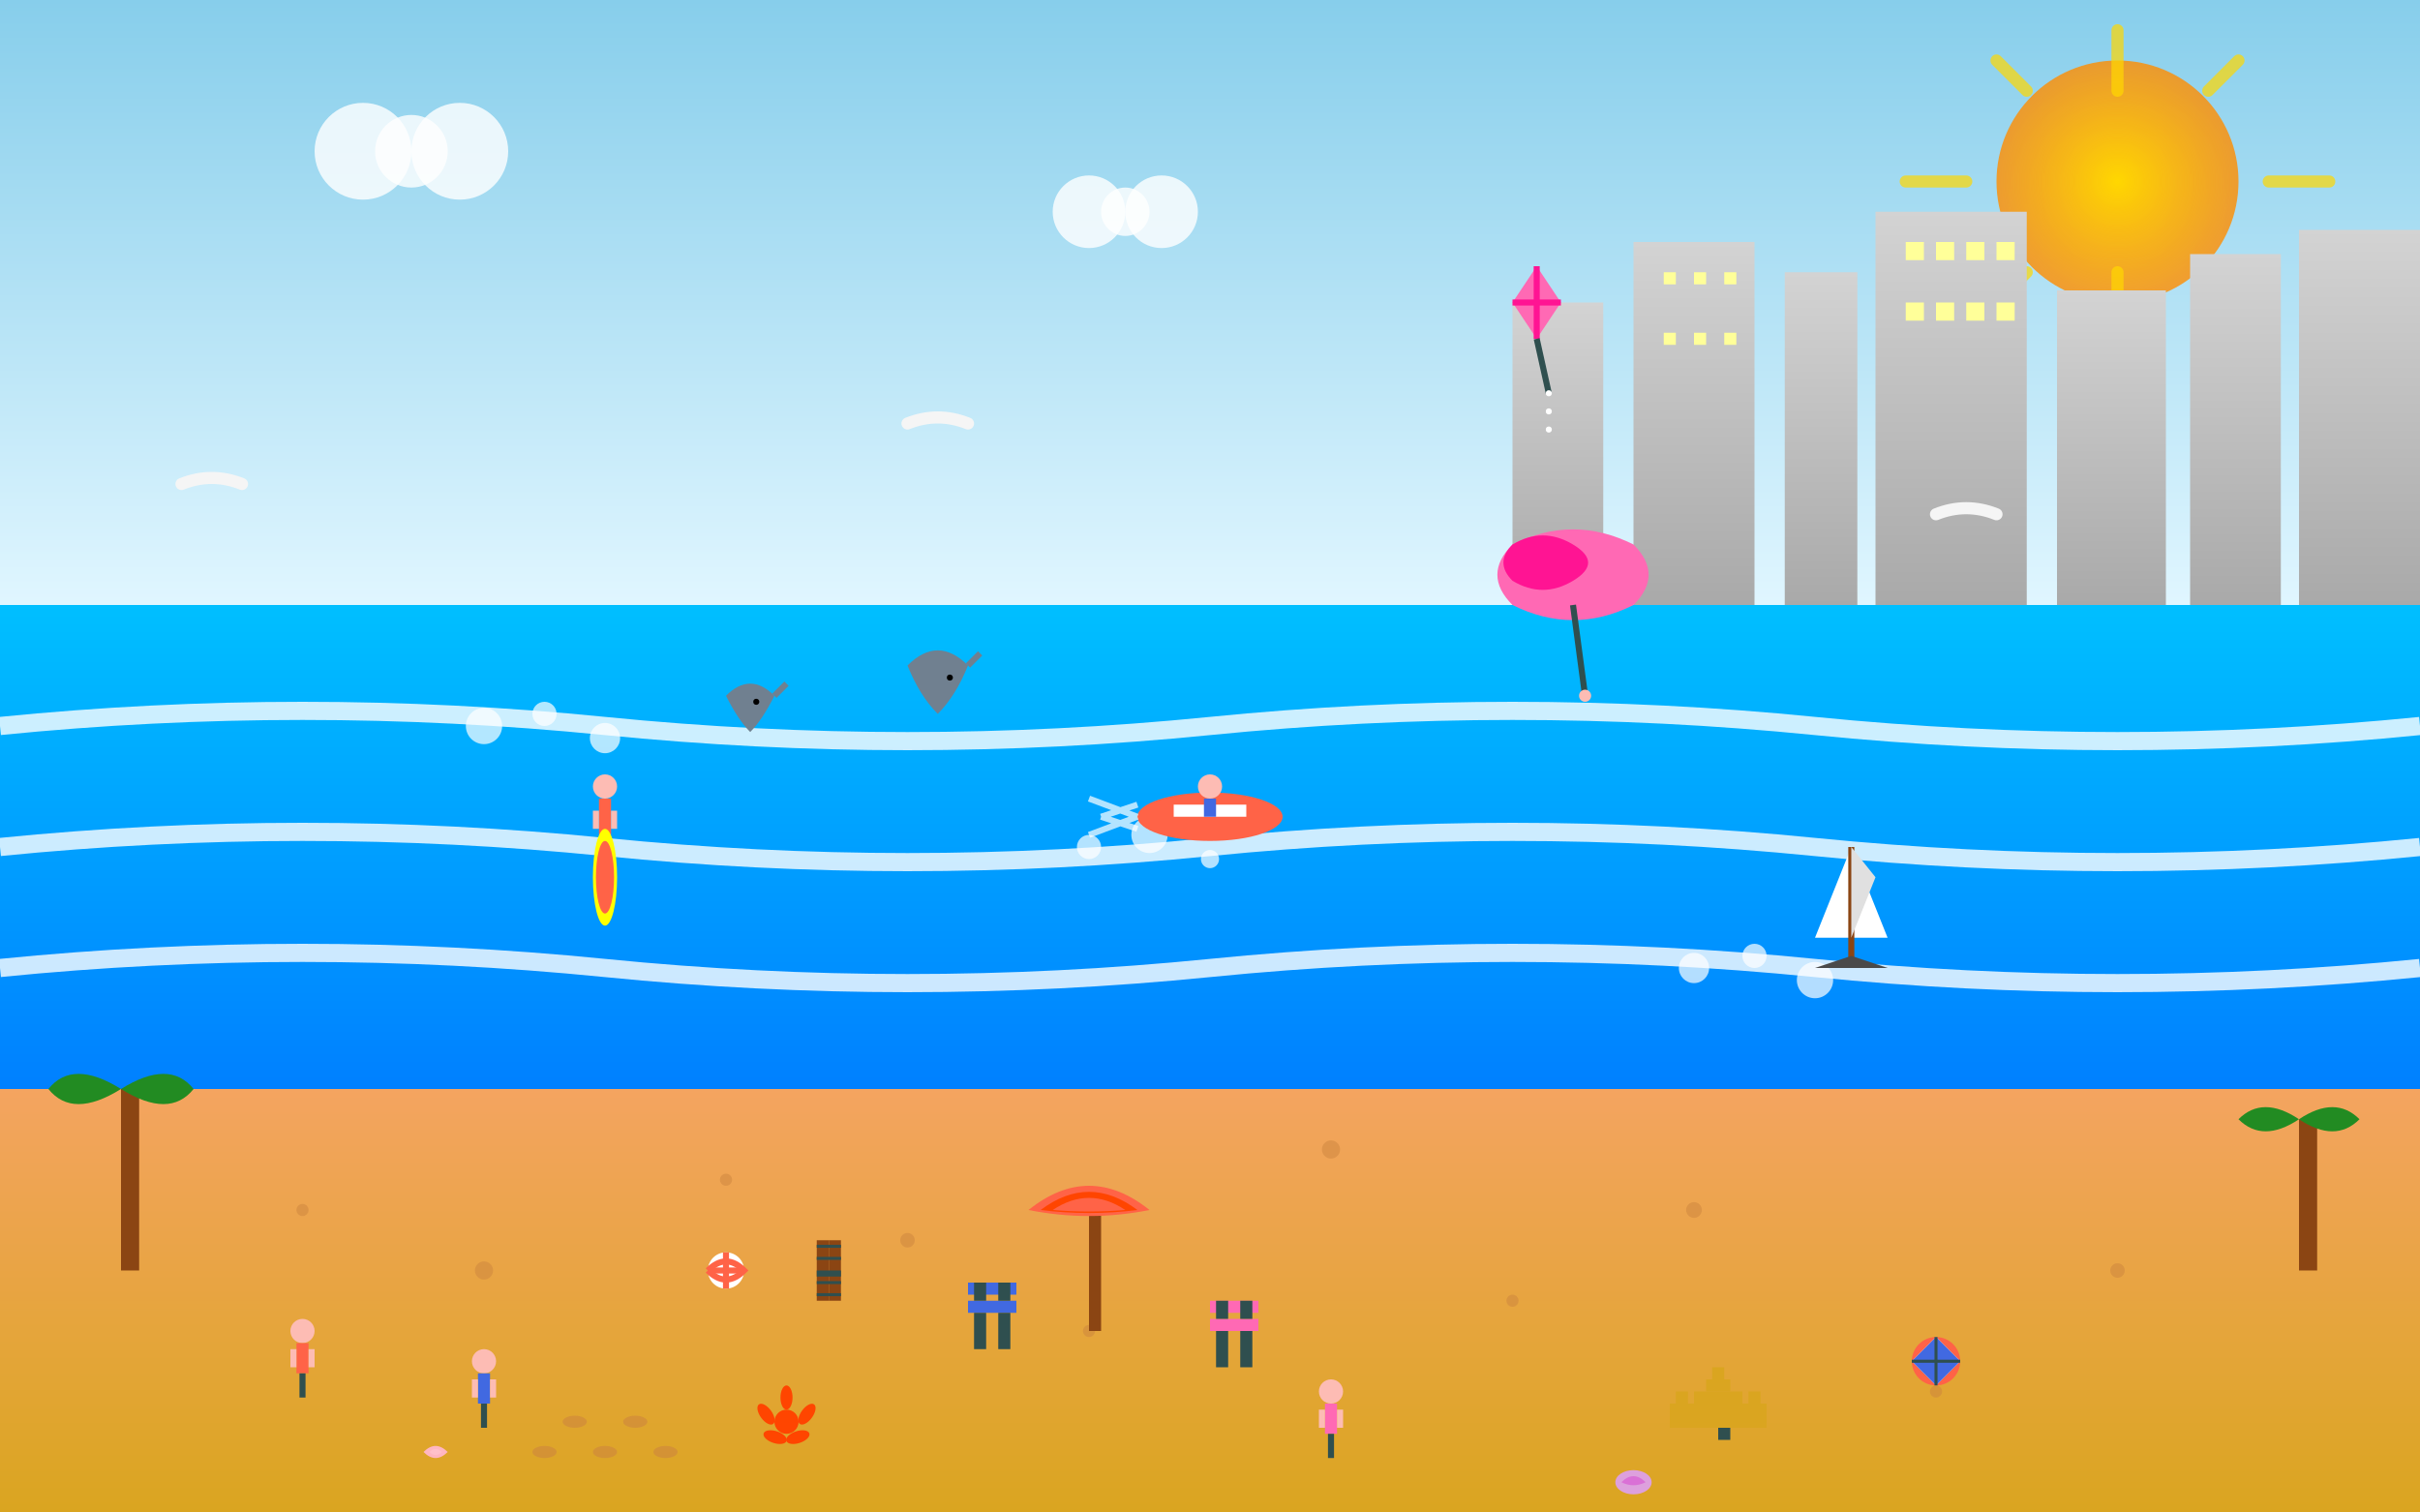 <svg width="400" height="250" viewBox="0 0 400 250" fill="none" xmlns="http://www.w3.org/2000/svg">
    <rect x="0" y="0" width="400" height="250" fill="#333333" stroke="none"/>
    <defs>
        <linearGradient id="skyGradient" x1="0%" y1="0%" x2="0%" y2="100%">
            <stop offset="0%" style="stop-color:#87ceeb;stop-opacity:1" />
            <stop offset="100%" style="stop-color:#e0f6ff;stop-opacity:1" />
        </linearGradient>
        <linearGradient id="oceanGradient" x1="0%" y1="0%" x2="0%" y2="100%">
            <stop offset="0%" style="stop-color:#00bfff;stop-opacity:1" />
            <stop offset="100%" style="stop-color:#0080ff;stop-opacity:1" />
        </linearGradient>
        <linearGradient id="beachGradient" x1="0%" y1="0%" x2="0%" y2="100%">
            <stop offset="0%" style="stop-color:#f4a460;stop-opacity:1" />
            <stop offset="100%" style="stop-color:#daa520;stop-opacity:1" />
        </linearGradient>
        <linearGradient id="buildingGradient" x1="0%" y1="0%" x2="0%" y2="100%">
            <stop offset="0%" style="stop-color:#d3d3d3;stop-opacity:1" />
            <stop offset="100%" style="stop-color:#a9a9a9;stop-opacity:1" />
        </linearGradient>
        <radialGradient id="sunGradient" cx="50%" cy="50%" r="50%">
            <stop offset="0%" style="stop-color:#ffd700;stop-opacity:1" />
            <stop offset="100%" style="stop-color:#ff8c00;stop-opacity:0.8" />
        </radialGradient>
    </defs>
    
    <!-- Sky -->
    <rect width="400" height="100" fill="url(#skyGradient)"/>
    
    <!-- Sun -->
    <circle cx="350" cy="30" r="20" fill="url(#sunGradient)"/>
    
    <!-- Sun rays -->
    <path d="M350 5 L350 15 M350 45 L350 55 M375 30 L385 30 M315 30 L325 30" stroke="#ffd700" stroke-width="2" stroke-linecap="round" opacity="0.7"/>
    <path d="M365 15 L370 10 M335 45 L330 50 M365 45 L370 50 M335 15 L330 10" stroke="#ffd700" stroke-width="2" stroke-linecap="round" opacity="0.7"/>
    
    <!-- Clouds -->
    <circle cx="60" cy="25" r="8" fill="#ffffff" opacity="0.8"/>
    <circle cx="68" cy="25" r="6" fill="#ffffff" opacity="0.8"/>
    <circle cx="76" cy="25" r="8" fill="#ffffff" opacity="0.8"/>
    
    <circle cx="180" cy="35" r="6" fill="#ffffff" opacity="0.8"/>
    <circle cx="186" cy="35" r="4" fill="#ffffff" opacity="0.8"/>
    <circle cx="192" cy="35" r="6" fill="#ffffff" opacity="0.8"/>
    
    <!-- Skyline silhouette -->
    <rect x="250" y="50" width="15" height="50" fill="url(#buildingGradient)"/>
    <rect x="270" y="40" width="20" height="60" fill="url(#buildingGradient)"/>
    <rect x="295" y="45" width="12" height="55" fill="url(#buildingGradient)"/>
    <rect x="310" y="35" width="25" height="65" fill="url(#buildingGradient)"/>
    <rect x="340" y="48" width="18" height="52" fill="url(#buildingGradient)"/>
    <rect x="362" y="42" width="15" height="58" fill="url(#buildingGradient)"/>
    <rect x="380" y="38" width="20" height="62" fill="url(#buildingGradient)"/>
    
    <!-- Building windows -->
    <rect x="275" y="45" width="2" height="2" fill="#ffff99"/>
    <rect x="280" y="45" width="2" height="2" fill="#ffff99"/>
    <rect x="285" y="45" width="2" height="2" fill="#ffff99"/>
    <rect x="275" y="55" width="2" height="2" fill="#ffff99"/>
    <rect x="280" y="55" width="2" height="2" fill="#ffff99"/>
    <rect x="285" y="55" width="2" height="2" fill="#ffff99"/>
    
    <rect x="315" y="40" width="3" height="3" fill="#ffff99"/>
    <rect x="320" y="40" width="3" height="3" fill="#ffff99"/>
    <rect x="325" y="40" width="3" height="3" fill="#ffff99"/>
    <rect x="330" y="40" width="3" height="3" fill="#ffff99"/>
    <rect x="315" y="50" width="3" height="3" fill="#ffff99"/>
    <rect x="320" y="50" width="3" height="3" fill="#ffff99"/>
    <rect x="325" y="50" width="3" height="3" fill="#ffff99"/>
    <rect x="330" y="50" width="3" height="3" fill="#ffff99"/>
    
    <!-- Ocean -->
    <rect x="0" y="100" width="400" height="80" fill="url(#oceanGradient)"/>
    
    <!-- Waves -->
    <path d="M0 120 Q50 115 100 120 Q150 125 200 120 Q250 115 300 120 Q350 125 400 120" stroke="#ffffff" stroke-width="3" fill="none" opacity="0.8"/>
    <path d="M0 140 Q50 135 100 140 Q150 145 200 140 Q250 135 300 140 Q350 145 400 140" stroke="#ffffff" stroke-width="3" fill="none" opacity="0.8"/>
    <path d="M0 160 Q50 155 100 160 Q150 165 200 160 Q250 155 300 160 Q350 165 400 160" stroke="#ffffff" stroke-width="3" fill="none" opacity="0.8"/>
    
    <!-- Wave foam -->
    <circle cx="80" cy="120" r="3" fill="#ffffff" opacity="0.7"/>
    <circle cx="90" cy="118" r="2" fill="#ffffff" opacity="0.7"/>
    <circle cx="100" cy="122" r="2.5" fill="#ffffff" opacity="0.7"/>
    <circle cx="180" cy="140" r="2" fill="#ffffff" opacity="0.7"/>
    <circle cx="190" cy="138" r="3" fill="#ffffff" opacity="0.7"/>
    <circle cx="200" cy="142" r="1.5" fill="#ffffff" opacity="0.7"/>
    <circle cx="280" cy="160" r="2.5" fill="#ffffff" opacity="0.7"/>
    <circle cx="290" cy="158" r="2" fill="#ffffff" opacity="0.7"/>
    <circle cx="300" cy="162" r="3" fill="#ffffff" opacity="0.7"/>
    
    <!-- Beach -->
    <rect x="0" y="180" width="400" height="70" fill="url(#beachGradient)"/>
    
    <!-- Beach texture -->
    <circle cx="50" cy="200" r="1" fill="#cd853f" opacity="0.5"/>
    <circle cx="80" cy="210" r="1.5" fill="#cd853f" opacity="0.5"/>
    <circle cx="120" cy="195" r="1" fill="#cd853f" opacity="0.5"/>
    <circle cx="150" cy="205" r="1.2" fill="#cd853f" opacity="0.5"/>
    <circle cx="180" cy="220" r="1" fill="#cd853f" opacity="0.5"/>
    <circle cx="220" cy="190" r="1.5" fill="#cd853f" opacity="0.5"/>
    <circle cx="250" cy="215" r="1" fill="#cd853f" opacity="0.5"/>
    <circle cx="280" cy="200" r="1.3" fill="#cd853f" opacity="0.5"/>
    <circle cx="320" cy="230" r="1" fill="#cd853f" opacity="0.5"/>
    <circle cx="350" cy="210" r="1.2" fill="#cd853f" opacity="0.5"/>
    
    <!-- Surfer -->
    <g transform="translate(100, 130)">
        <circle cx="0" cy="0" r="2" fill="#fdbcb4"/>
        <rect x="-1" y="2" width="2" height="6" fill="#ff6347"/>
        <rect x="-0.5" y="8" width="1" height="4" fill="#2f4f4f"/>
        <rect x="-2" y="4" width="1" height="3" fill="#fdbcb4"/>
        <rect x="1" y="4" width="1" height="3" fill="#fdbcb4"/>
        
        <!-- Surfboard -->
        <ellipse cx="0" cy="15" rx="2" ry="8" fill="#ffff00"/>
        <ellipse cx="0" cy="15" rx="1.5" ry="6" fill="#ff6347"/>
    </g>
    
    <!-- Jet ski -->
    <g transform="translate(200, 135)">
        <ellipse cx="0" cy="0" rx="12" ry="4" fill="#ff6347"/>
        <rect x="-6" y="-2" width="12" height="2" fill="#ffffff"/>
        <circle cx="0" cy="-5" r="2" fill="#fdbcb4"/>
        <rect x="-1" y="-3" width="2" height="3" fill="#4169e1"/>
        
        <!-- Jet ski wake -->
        <path d="M-12 0 L-20 -3 M-12 0 L-20 3 M-12 2 L-18 0 M-12 -2 L-18 0" stroke="#ffffff" stroke-width="1" opacity="0.7"/>
    </g>
    
    <!-- Sailboat -->
    <g transform="translate(300, 140)">
        <path d="M0 15 L12 15 L6 0 Z" fill="#ffffff"/>
        <path d="M6 0 L6 20" stroke="#8b4513" stroke-width="1"/>
        <path d="M0 20 L12 20 L6 18 Z" fill="#4a4a4a"/>
        <path d="M6 0 L10 5 L6 15 Z" fill="#e0e0e0"/>
    </g>
    
    <!-- Parasail -->
    <g transform="translate(250, 90)">
        <path d="M0 0 Q10 -5 20 0 Q25 5 20 10 Q10 15 0 10 Q-5 5 0 0" fill="#ff69b4"/>
        <path d="M0 0 Q5 -3 10 0 Q15 3 10 6 Q5 9 0 6 Q-3 3 0 0" fill="#ff1493"/>
        <path d="M10 10 L12 25" stroke="#2f4f4f" stroke-width="1"/>
        <circle cx="12" cy="25" r="1" fill="#fdbcb4"/>
    </g>
    
    <!-- Beach volleyball -->
    <g transform="translate(120, 210)">
        <circle cx="0" cy="0" r="3" fill="#ffffff"/>
        <path d="M-3 0 Q0 -3 3 0 Q0 3 -3 0" stroke="#ff6347" stroke-width="1" fill="none"/>
        <path d="M0 -3 L0 3 M-3 0 L3 0" stroke="#ff6347" stroke-width="1"/>
        
        <!-- Net -->
        <rect x="15" y="-5" width="2" height="10" fill="#8b4513"/>
        <rect x="17" y="-5" width="2" height="10" fill="#8b4513"/>
        <rect x="15" y="0" width="4" height="1" fill="#2f4f4f"/>
        <path d="M15 -4 L19 -4 M15 -2 L19 -2 M15 2 L19 2 M15 4 L19 4" stroke="#2f4f4f" stroke-width="0.5"/>
    </g>
    
    <!-- Beach umbrella -->
    <g transform="translate(180, 200)">
        <rect x="0" y="0" width="2" height="20" fill="#8b4513"/>
        <path d="M-10 0 Q0 -8 10 0 Q0 2 -10 0" fill="#ff6347"/>
        <path d="M-8 0 Q0 -6 8 0 Q0 1 -8 0" fill="#ff4500"/>
        <path d="M-6 0 Q0 -4 6 0 Q0 0.5 -6 0" fill="#ff6347"/>
    </g>
    
    <!-- Beach chairs -->
    <g transform="translate(160, 215)">
        <rect x="0" y="0" width="8" height="2" fill="#4169e1"/>
        <rect x="1" y="2" width="2" height="6" fill="#2f4f4f"/>
        <rect x="5" y="2" width="2" height="6" fill="#2f4f4f"/>
        <rect x="0" y="-3" width="8" height="2" fill="#4169e1"/>
        <rect x="1" y="-3" width="2" height="3" fill="#2f4f4f"/>
        <rect x="5" y="-3" width="2" height="3" fill="#2f4f4f"/>
    </g>
    
    <g transform="translate(200, 218)">
        <rect x="0" y="0" width="8" height="2" fill="#ff69b4"/>
        <rect x="1" y="2" width="2" height="6" fill="#2f4f4f"/>
        <rect x="5" y="2" width="2" height="6" fill="#2f4f4f"/>
        <rect x="0" y="-3" width="8" height="2" fill="#ff69b4"/>
        <rect x="1" y="-3" width="2" height="3" fill="#2f4f4f"/>
        <rect x="5" y="-3" width="2" height="3" fill="#2f4f4f"/>
    </g>
    
    <!-- People on beach -->
    <g transform="translate(50, 220)">
        <circle cx="0" cy="0" r="2" fill="#fdbcb4"/>
        <rect x="-1" y="2" width="2" height="5" fill="#ff6347"/>
        <rect x="-0.5" y="7" width="1" height="4" fill="#2f4f4f"/>
        <rect x="-2" y="3" width="1" height="3" fill="#fdbcb4"/>
        <rect x="1" y="3" width="1" height="3" fill="#fdbcb4"/>
    </g>
    
    <g transform="translate(80, 225)">
        <circle cx="0" cy="0" r="2" fill="#fdbcb4"/>
        <rect x="-1" y="2" width="2" height="5" fill="#4169e1"/>
        <rect x="-0.5" y="7" width="1" height="4" fill="#2f4f4f"/>
        <rect x="-2" y="3" width="1" height="3" fill="#fdbcb4"/>
        <rect x="1" y="3" width="1" height="3" fill="#fdbcb4"/>
    </g>
    
    <g transform="translate(220, 230)">
        <circle cx="0" cy="0" r="2" fill="#fdbcb4"/>
        <rect x="-1" y="2" width="2" height="5" fill="#ff69b4"/>
        <rect x="-0.5" y="7" width="1" height="4" fill="#2f4f4f"/>
        <rect x="-2" y="3" width="1" height="3" fill="#fdbcb4"/>
        <rect x="1" y="3" width="1" height="3" fill="#fdbcb4"/>
    </g>
    
    <!-- Seagulls -->
    <path d="M30 80 Q35 78 40 80" stroke="#f5f5f5" stroke-width="2" stroke-linecap="round" fill="none"/>
    <path d="M150 70 Q155 68 160 70" stroke="#f5f5f5" stroke-width="2" stroke-linecap="round" fill="none"/>
    <path d="M320 85 Q325 83 330 85" stroke="#f5f5f5" stroke-width="2" stroke-linecap="round" fill="none"/>
    
    <!-- Palm trees -->
    <g transform="translate(20, 180)">
        <rect x="0" y="0" width="3" height="30" fill="#8b4513"/>
        <path d="M0 0 Q-8 -5 -12 0 Q-8 5 0 0" fill="#228b22"/>
        <path d="M0 0 Q8 -5 12 0 Q8 5 0 0" fill="#228b22"/>
        <path d="M0 0 Q-6 -8 -10 -12 Q-6 -8 0 0" fill="#228b22"/>
        <path d="M0 0 Q6 -8 10 -12 Q6 -8 0 0" fill="#228b22"/>
        <path d="M0 0 Q-4 -10 -6 -15 Q-4 -10 0 0" fill="#228b22"/>
        <path d="M0 0 Q4 -10 6 -15 Q4 -10 0 0" fill="#228b22"/>
    </g>
    
    <g transform="translate(380, 185)">
        <rect x="0" y="0" width="3" height="25" fill="#8b4513"/>
        <path d="M0 0 Q-6 -4 -10 0 Q-6 4 0 0" fill="#228b22"/>
        <path d="M0 0 Q6 -4 10 0 Q6 4 0 0" fill="#228b22"/>
        <path d="M0 0 Q-4 -6 -8 -10 Q-4 -6 0 0" fill="#228b22"/>
        <path d="M0 0 Q4 -6 8 -10 Q4 -6 0 0" fill="#228b22"/>
        <path d="M0 0 Q-3 -8 -5 -12 Q-3 -8 0 0" fill="#228b22"/>
        <path d="M0 0 Q3 -8 5 -12 Q3 -8 0 0" fill="#228b22"/>
    </g>
    
    <!-- Shells and starfish -->
    <g transform="translate(70, 240)">
        <path d="M0 0 Q2 -2 4 0 Q2 2 0 0" fill="#ffb6c1"/>
        <path d="M1 0 Q2 -1 3 0 Q2 1 1 0" fill="#ffc0cb"/>
    </g>
    
    <g transform="translate(130, 235)">
        <circle cx="0" cy="0" r="2" fill="#ff4500"/>
        <ellipse cx="0" cy="-4" rx="1" ry="2" fill="#ff4500"/>
        <ellipse cx="3" cy="-1" rx="1" ry="2" fill="#ff4500" transform="rotate(72)"/>
        <ellipse cx="2" cy="3" rx="1" ry="2" fill="#ff4500" transform="rotate(144)"/>
        <ellipse cx="-2" cy="3" rx="1" ry="2" fill="#ff4500" transform="rotate(216)"/>
        <ellipse cx="-3" cy="-1" rx="1" ry="2" fill="#ff4500" transform="rotate(288)"/>
    </g>
    
    <g transform="translate(270, 245)">
        <ellipse cx="0" cy="0" rx="3" ry="2" fill="#dda0dd"/>
        <path d="M-2 0 Q0 -2 2 0 Q0 1 -2 0" fill="#da70d6"/>
    </g>
    
    <!-- Beach ball -->
    <g transform="translate(320, 225)">
        <circle cx="0" cy="0" r="4" fill="#ff6347"/>
        <path d="M0 -4 Q2 -2 4 0 Q2 2 0 4 Q-2 2 -4 0 Q-2 -2 0 -4" fill="#ffffff"/>
        <path d="M0 -4 Q-2 -2 -4 0 Q-2 2 0 4 Q2 2 4 0 Q2 -2 0 -4" fill="#4169e1"/>
        <path d="M0 -4 L0 4 M-4 0 L4 0" stroke="#2f4f4f" stroke-width="0.5"/>
    </g>
    
    <!-- Sandcastle -->
    <g transform="translate(280, 230)">
        <rect x="0" y="0" width="8" height="6" fill="#daa520"/>
        <rect x="2" y="-2" width="4" height="2" fill="#daa520"/>
        <rect x="3" y="-4" width="2" height="2" fill="#daa520"/>
        <rect x="8" y="2" width="4" height="4" fill="#daa520"/>
        <rect x="9" y="0" width="2" height="2" fill="#daa520"/>
        <rect x="-4" y="2" width="4" height="4" fill="#daa520"/>
        <rect x="-3" y="0" width="2" height="2" fill="#daa520"/>
        <rect x="4" y="6" width="2" height="2" fill="#2f4f4f"/>
    </g>
    
    <!-- Footprints in sand -->
    <ellipse cx="90" cy="240" rx="2" ry="1" fill="#cd853f" opacity="0.6"/>
    <ellipse cx="95" cy="235" rx="2" ry="1" fill="#cd853f" opacity="0.6"/>
    <ellipse cx="100" cy="240" rx="2" ry="1" fill="#cd853f" opacity="0.6"/>
    <ellipse cx="105" cy="235" rx="2" ry="1" fill="#cd853f" opacity="0.6"/>
    <ellipse cx="110" cy="240" rx="2" ry="1" fill="#cd853f" opacity="0.6"/>
    
    <!-- Dolphins jumping -->
    <g transform="translate(150, 110)">
        <path d="M0 0 Q5 -5 10 0 Q8 5 5 8 Q2 5 0 0" fill="#708090"/>
        <circle cx="7" cy="2" r="0.5" fill="#000000"/>
        <path d="M10 0 L12 -2" stroke="#708090" stroke-width="1"/>
    </g>
    
    <g transform="translate(120, 115)">
        <path d="M0 0 Q4 -4 8 0 Q6 4 4 6 Q2 4 0 0" fill="#708090"/>
        <circle cx="5" cy="1" r="0.5" fill="#000000"/>
        <path d="M8 0 L10 -2" stroke="#708090" stroke-width="1"/>
    </g>
    
    <!-- Kite -->
    <g transform="translate(250, 50)">
        <path d="M0 0 L4 -6 L8 0 L4 6 Z" fill="#ff69b4"/>
        <path d="M0 0 L8 0 M4 -6 L4 6" stroke="#ff1493" stroke-width="1"/>
        <path d="M4 6 L6 15" stroke="#2f4f4f" stroke-width="1"/>
        <circle cx="6" cy="15" r="0.5" fill="#ffffff"/>
        <circle cx="6" cy="18" r="0.5" fill="#ffffff"/>
        <circle cx="6" cy="21" r="0.5" fill="#ffffff"/>
    </g>
</svg>
